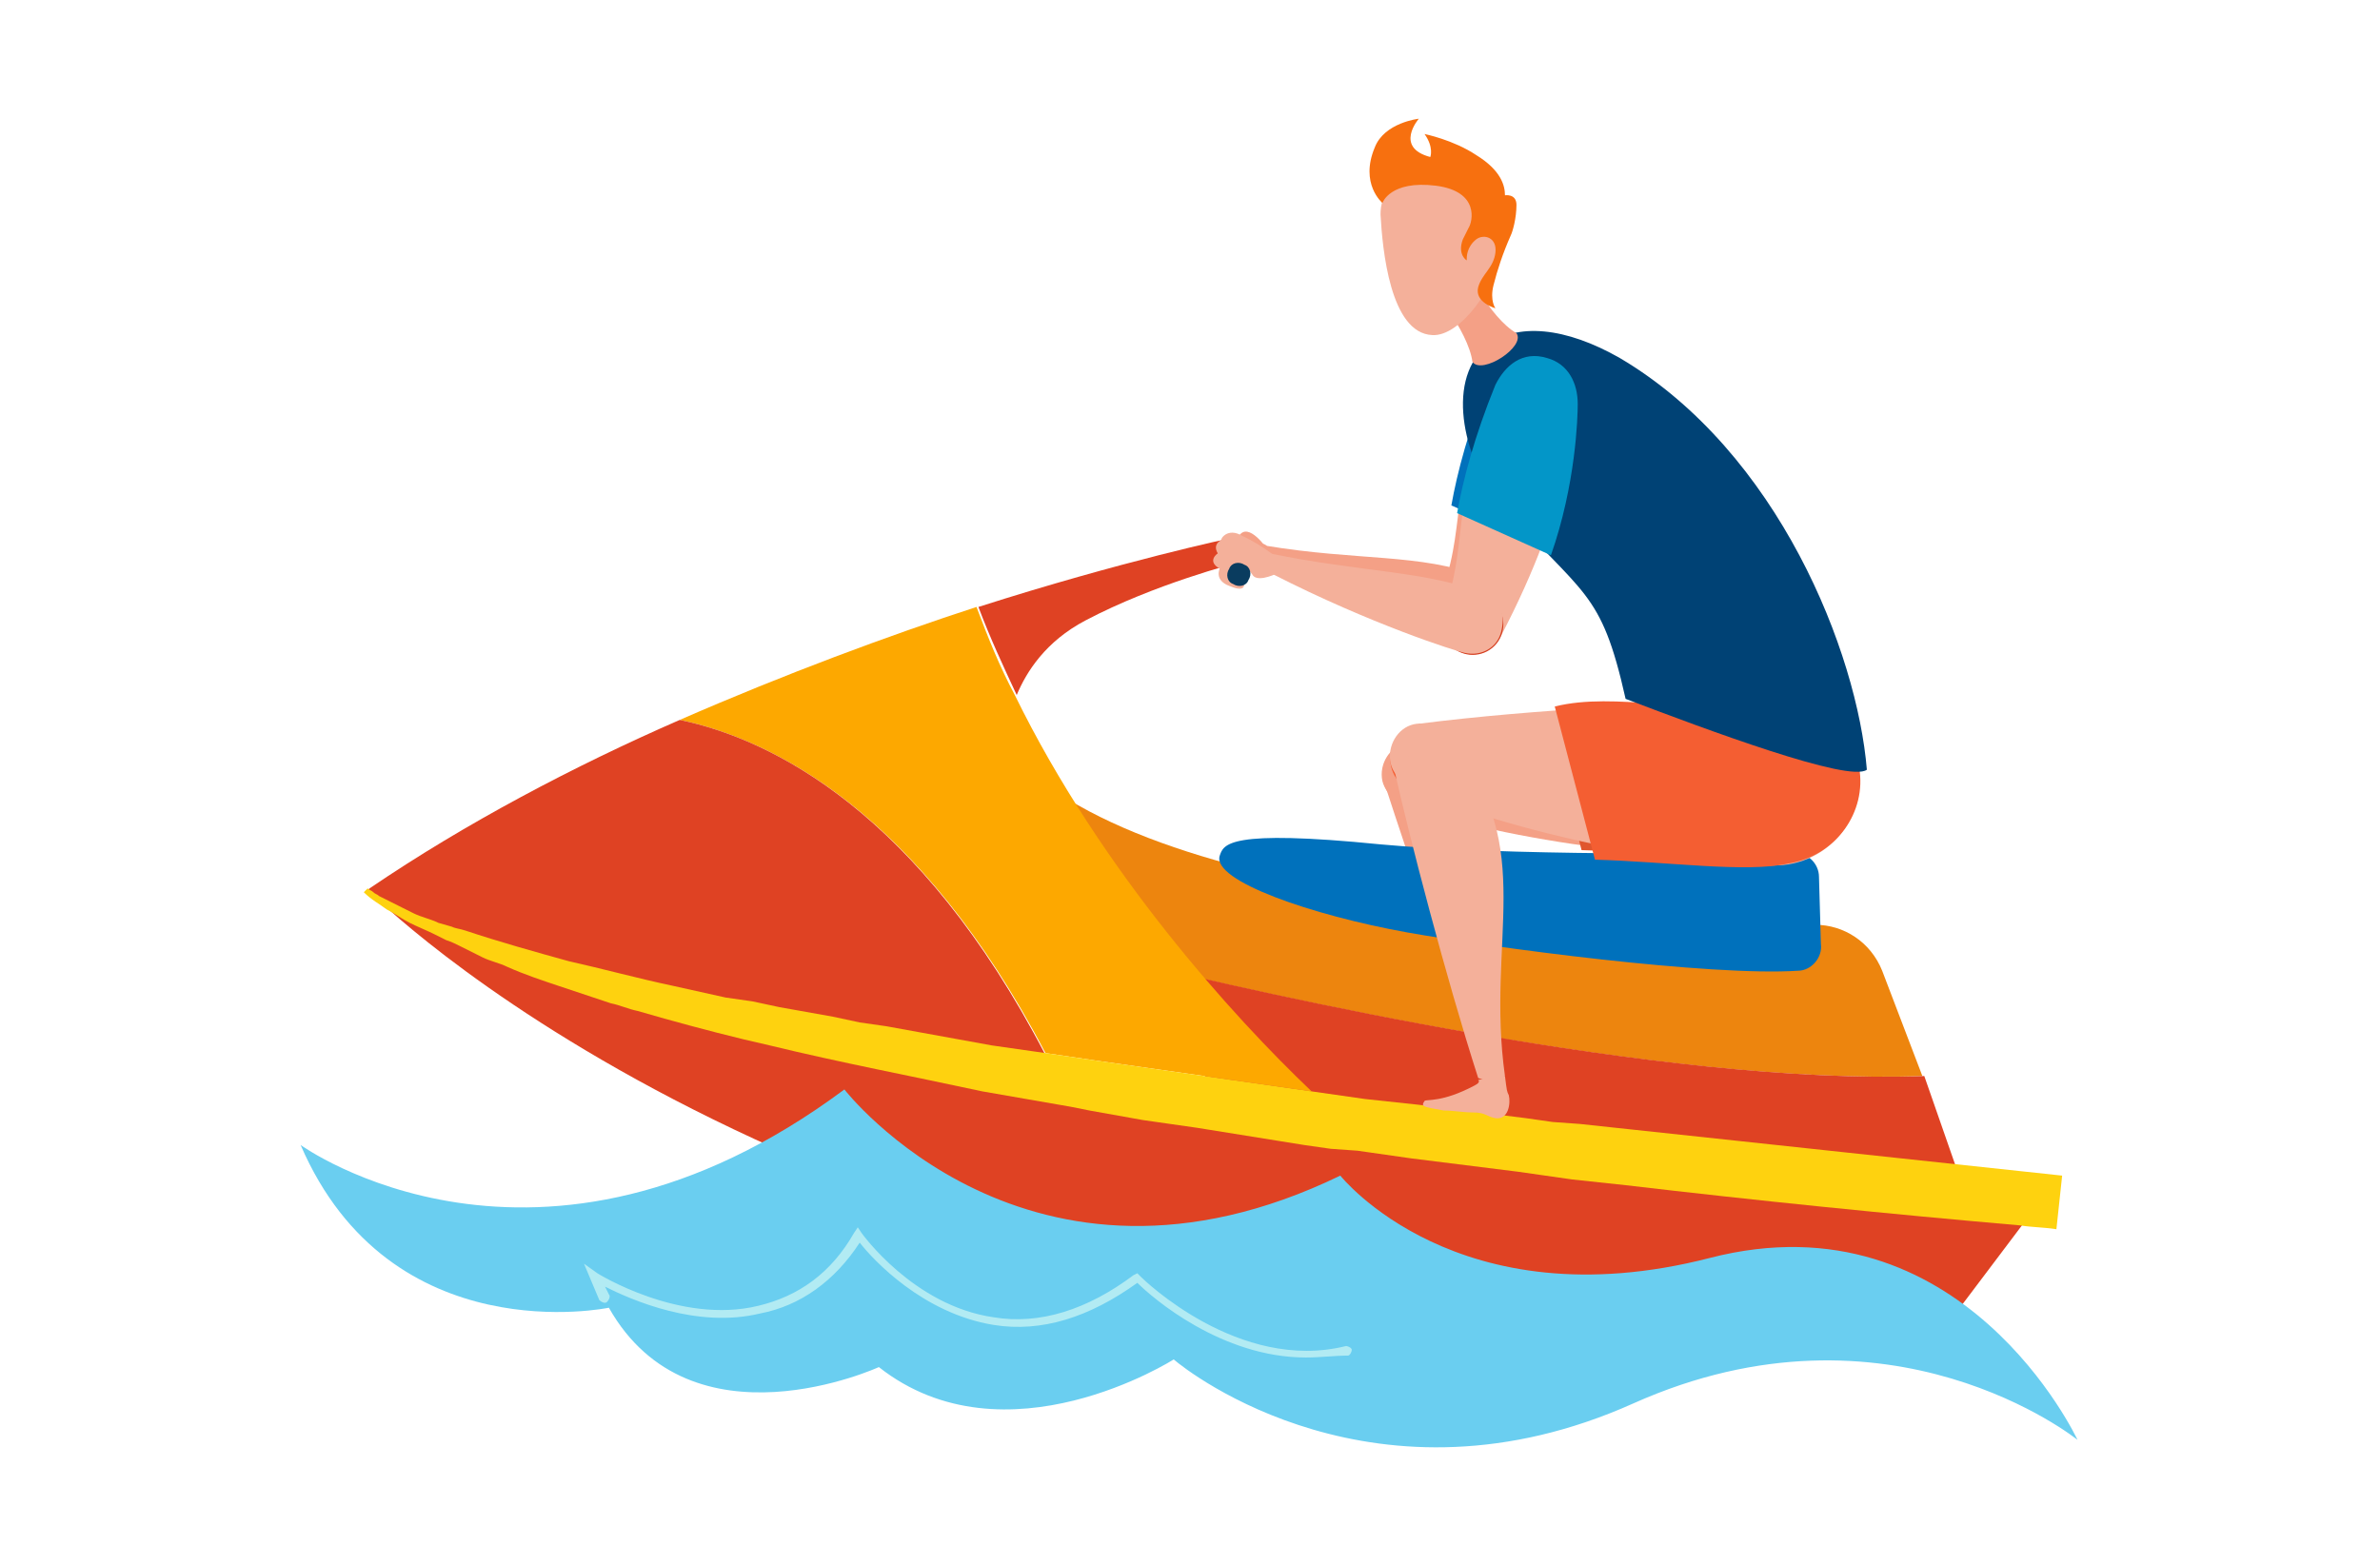 <?xml version="1.0" encoding="utf-8"?>
<!-- Generator: Adobe Illustrator 24.1.0, SVG Export Plug-In . SVG Version: 6.00 Build 0)  -->
<svg version="1.1" id="Layer_1" xmlns="http://www.w3.org/2000/svg" xmlns:xlink="http://www.w3.org/1999/xlink" x="0px" y="0px"
	 width="124.3px" height="81.8px" viewBox="0 0 124.3 81.8" style="enable-background:new 0 0 124.3 81.8;" xml:space="preserve">
<style type="text/css">
	.st0{fill:#F4A086;}
	.st1{fill:#E0562E;}
	.st2{fill:#DF4223;}
	.st3{fill:#ED850E;}
	.st4{fill:#0071BC;}
	.st5{fill:#FDA800;}
	.st6{fill:#FED20F;}
	.st7{fill:#6ACEF0;}
	.st8{fill:#B2EBF3;}
	.st9{fill:#F7700F;}
	.st10{fill:#F45E32;}
	.st11{fill:#F4B09A;}
	.st12{fill:#004275;}
	.st13{fill:#0396C8;}
	.st14{fill:#0A3C5F;}
	.st15{fill:#D43C1E;}
	.st16{display:none;}
	.st17{display:inline;}
	.st18{clip-path:url(#SVGID_2_);}
	.st19{fill:#004E97;}
	.st20{display:inline;fill:#0C5C77;}
	.st21{display:inline;opacity:0.25;}
	.st22{display:inline;fill:#FFBB00;}
	.st23{display:inline;fill:#EEA200;}
	.st24{display:inline;fill:#FDC78B;}
	.st25{display:inline;fill:#A8A8A8;}
	.st26{fill:#AF7B4A;}
	.st27{opacity:0.25;}
	.st28{fill:#FDC78B;}
	.st29{fill:#7D3B04;}
	.st30{fill:#433D3D;}
	.st31{fill:#FFFFFF;}
	.st32{fill:#88D2D7;}
	.st33{fill:#B8E4E7;}
	.st34{fill:#0C5C77;}
	.st35{display:inline;fill:#C44633;}
	.st36{display:inline;fill:#2C2838;}
	.st37{display:inline;fill:#ED593E;}
	.st38{display:inline;opacity:0.5;fill:#3E445C;}
	.st39{display:inline;fill:#A3301F;}
	.st40{display:inline;fill:#3E445C;}
	.st41{display:inline;opacity:0.5;fill:#A7BABA;}
	.st42{clip-path:url(#SVGID_3_);}
	.st43{fill:#CCDEDE;}
	.st44{fill:#A7BABA;}
	.st45{opacity:0.2;fill:#A7BABA;}
	.st46{fill:#A3301F;}
	.st47{display:inline;fill:#A7BABA;}
</style>
<g>
	<g>
		<g>
			<g>
				<g>
					<g>
						<path class="st0" d="M75.4,39.9c0.3,0.9-0.1,1.8-1,2.1c-0.9,0.3-1.8-0.1-2.1-1c-0.3-0.9,0.1-1.8,1-2.1
							C74.1,38.6,75.1,39.1,75.4,39.9z"/>
						<path class="st0" d="M78,56.9c0.5,0.1,0.9,0.1,1.4-0.2c-1.5-7,0.8-12.1-4-16.9l-3,1.4C73.5,44.6,75.9,51.7,78,56.9z"/>
					</g>
				</g>
				<g>
					<path class="st0" d="M74.2,42c-0.9,0.2-1.8-0.4-2-1.2c-0.2-0.9,0.4-1.8,1.2-2c0.9-0.2,1.8,0.4,2,1.2
						C75.6,40.9,75.1,41.8,74.2,42z"/>
					
						<ellipse transform="matrix(1 -5.155087e-03 5.155087e-03 1 -0.206 0.477)" class="st0" cx="92.3" cy="40.3" rx="4.4" ry="4.4"/>
					<g>
						<path class="st0" d="M91.9,35.9c-5.8,0.9-12.1,1.5-18.4,2.8l-0.7,3.2c6.3,2.2,15.5,3.2,19.8,2.7L91.9,35.9z"/>
					</g>
				</g>
			</g>
		</g>
		<path class="st1" d="M96.7,39.5c-0.4-2.4-2.7-4-5.1-3.6c-0.1,0-0.1,0-0.2,0l0,0c-0.1,0-0.1,0-0.2,0.1c0,0-0.1,0-0.1,0
			c-3,0.8-6.9,1.4-10.1,2.2l1.6,6.2c3.8,0.1,8.3,0.7,10.5,0.2C95.5,44.2,97.1,41.9,96.7,39.5z"/>
		<g>
			<path class="st2" d="M64.6,29.4c0,0-4.3,1.1-7.9,3c-2.1,1.1-3.1,2.7-3.6,3.9c-0.7-1.5-1.4-3-2-4.6c7.5-2.4,13.2-3.6,13.2-3.6
				L64.6,29.4z"/>
			<path class="st3" d="M100.4,56.2c-13.7,0.5-34.9-4.4-41.1-5.9l-6.7-11.1c7.8,8.6,33.9,9.1,42.2,9.1c1.5,0,2.9,0.9,3.5,2.4
				L100.4,56.2z"/>
			<path class="st2" d="M102.8,62.8L64,58l-4.6-7.7c6.2,1.5,27.4,6.4,41.1,5.9L102.8,62.8z"/>
			<path class="st4" d="M63.7,44.7c-0.4,1.3,4.8,3.1,9.8,4c4.5,0.8,15.8,2.3,20.4,2c0.7,0,1.3-0.7,1.2-1.4L95,45.8
				c0-0.7-0.6-1.3-1.4-1.3c-3.8,0.1-15,0.2-21.5-0.4C64.1,43.3,63.9,44.1,63.7,44.7z"/>
			<path class="st5" d="M68.5,57l-5.6-0.8l-2.8-0.4l-2.8-0.4l-2.7-0.4C48,42.4,40.3,38.6,35.5,37.6c5.5-2.4,10.9-4.4,15.5-5.9
				c0.6,1.6,1.2,3.1,2,4.6C57.5,45.5,64.4,53.1,68.5,57z"/>
			<path class="st2" d="M106.5,62.8l-0.9,1.2l-4.6,6.1c-49.4,2.5-75.3-17.8-80.7-22.6c-0.7-0.6-1.1-1-1.1-1c0,0,0.1-0.1,0.1-0.1
				C24.3,43,30,40,35.5,37.6c4.8,1,12.5,4.8,19.1,17.5l2.7,0.4l2.8,0.4l2.8,0.4l5.6,0.8h0c2,1.9,3.2,3,3.2,3L106.5,62.8z"/>
			<path class="st6" d="M107.7,61.4l-0.3,2.8c-0.6-0.1-1.3-0.1-1.9-0.2c-6.9-0.6-13.8-1.3-20.6-2.1l-2.8-0.3l-1.4-0.2l-1.4-0.2
				l-5.6-0.7l-2.8-0.4L69.5,60l-1.4-0.2l-5.6-0.9l-2.8-0.4l-2.8-0.5l-1-0.2l-4.6-0.8c-3.7-0.8-7.4-1.5-11.1-2.4
				c-1.8-0.4-3.7-0.9-5.5-1.4l-1.4-0.4c-0.5-0.1-0.9-0.3-1.4-0.4c-0.9-0.3-1.8-0.6-2.7-0.9c-0.9-0.3-1.8-0.6-2.7-1
				c-0.4-0.2-0.9-0.3-1.3-0.5L24,49.4c-0.2-0.1-0.4-0.2-0.7-0.3l-0.6-0.3c-0.4-0.2-0.9-0.4-1.3-0.6c-0.4-0.2-0.8-0.5-1.2-0.7
				c-0.4-0.3-0.8-0.5-1.2-0.9l0.1-0.1l0.1-0.1c0,0,0,0,0,0c0.1,0.1,0.2,0.1,0.3,0.2c0.1,0.1,0.2,0.1,0.3,0.2l0.6,0.3
				c0.2,0.1,0.4,0.2,0.6,0.3l0.6,0.3c0.4,0.2,0.9,0.3,1.3,0.5l0.7,0.2c0.2,0.1,0.4,0.1,0.7,0.2c1.8,0.6,3.6,1.1,5.4,1.6
				c1.8,0.4,3.6,0.9,5.5,1.3l2.7,0.6l0.7,0.1l0.7,0.1l1.4,0.3l2.8,0.5c0.5,0.1,0.9,0.2,1.4,0.3l1.4,0.2l5.5,1l2.8,0.4l2.7,0.4
				l2.8,0.4l2.8,0.4l5.6,0.8h0l1.4,0.2l1.4,0.2l2.8,0.3l5.6,0.7l1.4,0.2l1.4,0.1l2.8,0.3l5.6,0.6l2.8,0.3l2.8,0.3
				C100.2,60.6,104,61,107.7,61.4z"/>
		</g>
		<g>
			<path class="st7" d="M15.7,59.8c0,0,12.4,9,28.4-2.9c0,0,9.6,12.4,25.9,4.5c0,0,6.1,7.7,19.3,4.3c13.2-3.4,19.2,9.5,19.2,9.5
				s-9.8-7.9-23.2-1.9c-13.4,6-23.2-1.6-24-2.3c0,0-8.8,5.6-15.4,0.4c0,0-9.8,4.5-14.1-3.1C31.8,68.3,20.4,70.7,15.7,59.8z"/>
			<g>
				<path class="st8" d="M68.2,70.9c-4.4,0-8-3.1-8.8-3.9c-2.5,1.8-5,2.6-7.5,2.2c-3.7-0.6-6.3-3.4-7-4.3c-1.3,2-3.1,3.3-5.2,3.7
					c-3.3,0.8-6.7-0.7-8.1-1.4l0.2,0.4c0.1,0.1,0,0.3-0.1,0.4c-0.1,0.1-0.3,0-0.4-0.1l-0.8-1.9l0.7,0.5c0,0,4.3,2.7,8.4,1.7
					c2.1-0.5,3.8-1.7,5-3.8l0.2-0.3l0.2,0.3c0,0,2.7,3.8,6.9,4.4c2.4,0.4,4.9-0.4,7.3-2.2l0.2-0.1l0.2,0.2c0.1,0.1,5.1,5,10.7,3.6
					c0.1,0,0.3,0.1,0.3,0.2c0,0.1-0.1,0.3-0.2,0.3C69.7,70.8,69,70.9,68.2,70.9z"/>
			</g>
		</g>
		<g>
			<g>
				<g>
					<ellipse transform="matrix(0.13 -0.992 0.992 0.13 49.649 96.905)" class="st9" cx="80" cy="20.2" rx="1.9" ry="1.9"/>
					<path class="st9" d="M78.2,32.2c-0.2,0.8-1.1,1.3-2,1.1c-0.8-0.2-1.3-1.1-1.1-2c0.2-0.8,1.1-1.3,2-1.1
						C78,30.5,78.5,31.4,78.2,32.2z"/>
					<g>
						<path class="st0" d="M82,20.4c0-1-0.4-1.8-1.4-2.1c-1.2-0.3-2.1,0.3-2.5,1.3c-2.6,6-1.4,8-3,11.8c-0.3,0.7,0.2,1.6,1.4,1.9
							c0.7,0.2,1.5-0.3,1.8-0.9C82,25.3,82,21.4,82,20.4z"/>
					</g>
				</g>
			</g>
			<path class="st0" d="M66.2,28.7c0,0-1-1.5-1.5-0.7S66.2,28.7,66.2,28.7z"/>
			<g>
				<path class="st0" d="M65.7,29.4c-0.3-0.1-0.4-0.3-0.4-0.6c0.1-0.3,0.3-0.4,0.6-0.4s0.4,0.3,0.4,0.6C66.2,29.3,66,29.5,65.7,29.4
					z"/>
				<path class="st0" d="M76.6,33.4c-0.9,0-1.6-0.8-1.5-1.7c0-0.9,0.8-1.6,1.7-1.5c0.9,0,1.6,0.8,1.5,1.7
					C78.2,32.7,77.5,33.4,76.6,33.4z"/>
				<path class="st0" d="M65.7,29.4c5.2,2.5,10.1,3.8,10.7,3.9c0.9,0.2,1.7-0.4,1.9-1.2c0.2-0.9,0.1-1.6-1-2
					c-3.1-1.2-6.4-0.8-11.2-1.6L65.7,29.4z"/>
			</g>
			<g>
				<g>
					<g>
						<path class="st10" d="M75.9,39.2c0.3,0.9-0.2,1.8-1.1,2.1c-0.9,0.3-1.8-0.2-2.1-1.1c-0.3-0.9,0.2-1.8,1.1-2.1
							C74.7,37.8,75.6,38.3,75.9,39.2z"/>
						<path class="st11" d="M77.2,56.3c0.5,0.2,0.9,0.2,1.4-0.1c-1-7.1,1.7-12-2.7-17.2l-3.1,1.1C73.6,43.7,75.5,51,77.2,56.3z"/>
					</g>
				</g>
				<g>
					<path class="st11" d="M74.5,41.1c-0.9,0.1-1.8-0.5-1.9-1.4c-0.1-0.9,0.5-1.8,1.4-1.9c0.9-0.1,1.8,0.5,1.9,1.4
						C76,40.2,75.4,41,74.5,41.1z"/>
					<circle class="st11" cx="92.7" cy="40.8" r="4.4"/>
					<path class="st11" d="M92.6,36.4c-5.8,0.4-12.2,0.6-18.5,1.4L73.1,41c6.1,2.6,15.2,4.4,19.6,4.2L92.6,36.4z"/>
				</g>
				<path class="st11" d="M78.6,56.2c0.1,0.8,0.1,0.8,0.2,1c0.1,0.4,0,1.3-0.7,1.2c-0.5-0.1-0.5-0.3-1.2-0.3c-0.5,0-1-0.1-1.5-0.1
					c-1.1-0.2-1.2-0.2-1-0.5c0.1-0.1,0.9,0.1,2.6-0.8c0.2-0.1,0.3-0.2,0.2-0.3L78.6,56.2z"/>
			</g>
			<path class="st10" d="M97.1,40.1c-0.4-2.4-2.7-4-5.1-3.6c-0.1,0-0.1,0-0.2,0l0,0c-0.1,0-0.1,0-0.2,0.1c0,0-0.1,0-0.1,0
				c-3,0.8-7.1-0.5-10.3,0.3l2.1,8c3.8,0.1,7.9,0.7,10.1,0.2C95.9,44.7,97.5,42.4,97.1,40.1z"/>
			<g>
				<g>
					<g>
						<path class="st4" d="M82.1,20.7c0-1.1-0.5-2.1-1.6-2.4c-1.3-0.4-2.2,0.4-2.7,1.4c-1.1,2.7-1.7,5-2,6.7l4.9,2.1
							C82,24.9,82.1,21.4,82.1,20.7z"/>
					</g>
				</g>
			</g>
			<path class="st12" d="M97.5,40.2c-0.9,0.7-8.4-2.1-12.6-3.7c-1.3-5.8-2.2-5.3-6.6-10.3c-1.7-1.9-2.9-6.2-0.7-8.1
				c1.6-1.3,4.2-1,7,0.6C92.9,23.6,97,34.1,97.5,40.2z"/>
			<g>
				<circle class="st11" cx="80.2" cy="20.9" r="1.9"/>
				<path class="st11" d="M78.4,33c-0.2,0.8-1.1,1.4-2,1.1c-0.8-0.2-1.4-1.1-1.1-2c0.2-0.8,1.1-1.4,2-1.1
					C78.2,31.3,78.7,32.1,78.4,33z"/>
				<path class="st11" d="M82.1,21.2c0-1-0.4-1.8-1.4-2.1c-1.2-0.3-2.1,0.3-2.5,1.3c-2.6,6.1-1.4,8-2.9,11.8
					c-0.3,0.7,0.3,1.5,1.4,1.9c0.7,0.2,1.4-0.2,1.7-0.9C82.1,26.1,82.1,22.2,82.1,21.2z"/>
			</g>
			<path class="st13" d="M82.4,21.1c0-1.1-0.5-2.1-1.6-2.4c-1.3-0.4-2.2,0.4-2.7,1.4c-1.1,2.7-1.7,5-2,6.7L81,29
				C82.3,25.3,82.4,21.8,82.4,21.1z"/>
			<path class="st11" d="M66.9,29.3c0,0-0.9-0.8-2-1.3c-0.8-0.5-1.2,0.2-1.1,0.2c0,0-0.5,0.2-0.2,0.7c0,0-0.6,0.4,0.1,0.8
				c0,0-0.3,0.6,0.5,0.9c0.7,0.3,0.9,0.1,0.7-0.3c-0.1-0.2-0.4,0-0.5-0.2c-0.2-0.3,0.4-1,1-0.1c0.2,0.4,1,0.1,1.4-0.1
				C66.9,29.8,66.9,29.3,66.9,29.3z"/>
			<path class="st14" d="M64.2,29.7c-0.2,0.3-0.1,0.7,0.2,0.8c0.3,0.2,0.7,0.1,0.8-0.2c0.2-0.3,0.1-0.7-0.2-0.8
				C64.7,29.3,64.3,29.4,64.2,29.7z"/>
			<g>
				
					<ellipse transform="matrix(0.769 -0.639 0.639 0.769 -3.052 56.673)" class="st15" cx="76.9" cy="32.6" rx="1.6" ry="1.6"/>
				<path class="st11" d="M66.5,30c5.1,2.6,9.5,4,10,4.1c0.9,0.2,1.7-0.3,1.9-1.1c0.2-0.8,0.1-1.6-0.9-2c-3-1.2-6.4-1.1-11.2-2.1
					L66.5,30z"/>
			</g>
			<g>
				<g>
					<path class="st0" d="M79.2,17.4c-0.7-0.4-1.4-1.3-1.9-2.1c-0.3-0.5-0.9-0.7-1.4-0.4l0,0c-0.5,0.3-0.6,0.9-0.2,1.4
						c0.5,0.7,1.1,1.8,1.2,2.6C77.4,19.6,79.7,18.1,79.2,17.4z"/>
				</g>
				<g>
					<path class="st11" d="M72.1,11.2c0.1,1.8,0.5,6.2,2.7,6.3c1.5,0.1,3.4-2.7,3.4-4.1c0-1.4,0.8-3.7-2.7-4.1
						C72.6,9,72.1,10.2,72.1,11.2z"/>
					<path class="st9" d="M78.6,10.2c0-0.5-0.2-1.3-1.5-2.1C75.9,7.3,74.4,7,74.4,7c0.5,0.7,0.3,1.2,0.3,1.2c-1.9-0.5-0.6-2-0.6-2
						s-1.8,0.2-2.3,1.5c-0.8,1.9,0.4,2.9,0.4,2.9s0.4-1.2,2.8-0.9c2.3,0.3,1.9,1.9,1.7,2.2c-0.1,0.2-0.2,0.4-0.3,0.6
						c-0.3,0.8,0.2,1.1,0.2,1.1c0-0.2,0-0.7,0.5-1.1c0.4-0.3,1.1-0.1,1,0.7c-0.1,0.8-0.7,1.1-0.9,1.8c-0.2,0.8,0.9,1.1,0.9,1.1
						s-0.3-0.4-0.1-1.2c0.2-0.8,0.5-1.7,0.9-2.6c0.1-0.2,0.3-0.9,0.3-1.6C79.2,10.1,78.6,10.2,78.6,10.2z"/>
				</g>
			</g>
		</g>
	</g>
</g>
<g class="st16">
	<g class="st17">
		<g>
			<path class="st7" d="M27.6,51.8c0,0-4.1,0.3-5.3,3.4c-1.2,3.1,1.8,5.3,3.4,5.9c1.6,0.6,40,9,40,9s-9.5-2.9-11.4-8.9
				c0,0-10.2,3.1-16.2-6.6C38.1,54.5,23.8,58.4,27.6,51.8z"/>
			<path class="st8" d="M25.7,61.2c-1.4-0.6-4.7-2.7-3.5-6.1c1.2-3.2,5.4-3.5,5.4-3.5l0.3,0l-0.2,0.3c-0.7,1.2-0.8,2.1-0.4,2.7
				c1.7,2.2,10.6-0.1,10.7-0.2l0.1,0l0.1,0.1c3.1,5,7.3,6.5,10.2,6.9c3.2,0.4,5.7-0.3,5.8-0.3l0.2,0l0,0.2
				c1.8,5.9,11.2,8.8,11.3,8.8l-0.1,0.3C64.1,69.9,27.2,61.8,25.7,61.2z M27.3,52c-1,0.1-3.9,0.8-4.8,3.3c-1.2,3.1,2,5.2,3.3,5.7
				c1.3,0.5,29.4,6.7,37.7,8.5c-0.8-0.3-1.8-0.8-2.8-1.4c-2.4-1.3-5.4-3.6-6.4-6.7c-0.6,0.2-2.9,0.7-5.7,0.3
				c-3-0.4-7.3-1.9-10.4-6.9c-1,0.3-7.2,1.8-10,0.7c-0.4-0.2-0.7-0.4-1-0.7C26.6,54.1,26.7,53.1,27.3,52z"/>
		</g>
		<g>
			<path class="st7" d="M30.8,61.4c0,0-3.2-1.9-3.2-3.7c0,0-4.8,5-9.3-0.4c0,0-0.5,9.2,9.8,8.4c0,0,1.8,5.2,10.1,5.6
				c8.3,0.4,3.4-3,3.4-3L30.8,61.4z"/>
			<path class="st8" d="M33.1,70.5c-1.4-0.6-2.5-1.3-3.2-1.9c-1.3-1.1-1.8-2.2-2-2.6c-3.3,0.2-5.8-0.5-7.5-2.2
				c-2.6-2.5-2.4-6.2-2.4-6.4l0-0.4l0.3,0.3c1.3,1.6,2.8,2.4,4.4,2.4c2.6,0.1,4.7-2.1,4.7-2.1l0.3-0.3l0,0.4c0,1.6,3.1,3.5,3.1,3.5
				l0,0l10.9,6.9c0.2,0.1,1.8,1.3,1.5,2.2c-0.3,0.9-1.9,1.2-5,1.1C36.1,71.4,34.4,71,33.1,70.5z M28.2,65.6l0,0.1
				c0,0,0.5,1.3,1.9,2.6c1.3,1.2,3.8,2.7,8.1,2.9c3.7,0.2,4.5-0.5,4.6-0.8c0.2-0.6-0.9-1.6-1.3-1.9l-10.8-6.9
				c-0.2-0.1-2.9-1.8-3.2-3.4c-0.6,0.6-2.5,2-4.7,1.9c-1.6,0-3-0.8-4.3-2.2c0,1,0.3,3.8,2.3,5.7c1.7,1.6,4.1,2.3,7.3,2.1L28.2,65.6z
				"/>
		</g>
		
			<ellipse transform="matrix(0.34 -0.941 0.941 0.34 -31.239 94.867)" class="st10" cx="51.9" cy="69.7" rx="5.4" ry="24.1"/>
		<g>
			<path class="st7" d="M73.5,78.9c0,0-7.8,1.7-15.9-4.8c0,0-7.6,3.2-14.6-4.8c0,0-6.7,3.3-15.4-1.8c0,0,2.3,7.3,15.6,6.9
				c0,0,5.6,6.5,15.5,5.1C58.8,79.5,66.6,84.7,73.5,78.9z"/>
			<path class="st8" d="M33.9,73.2c-1.5-0.6-2.6-1.3-3.4-1.9c-2.3-1.8-2.9-3.6-2.9-3.7l-0.1-0.4l0.4,0.2c4.4,2.6,8.3,3,10.8,2.8
				c2.7-0.2,4.4-1,4.4-1l0.1-0.1l0.1,0.1c3.6,4.1,7.3,5.1,9.8,5.3c2.7,0.2,4.6-0.6,4.6-0.6l0.1,0l0.1,0.1c4.1,3.3,8.2,4.4,10.9,4.8
				c2.9,0.4,4.8,0,4.9,0l0.7-0.1L73.6,79c-3.6,3.1-7.5,3.1-10.1,2.5c-2.6-0.5-4.4-1.7-4.8-1.9c-5.1,0.7-9.1-0.7-11.5-2
				c-2.4-1.3-3.8-2.7-4-3.1C39.1,74.7,36.1,74.1,33.9,73.2z M28,67.9c0.3,0.6,1.1,1.9,2.6,3.1c2,1.6,5.9,3.5,12.7,3.3l0.1,0l0.1,0.1
				c0,0,1.4,1.6,4,3.1c2.4,1.3,6.3,2.7,11.4,2l0.1,0l0.1,0c0,0,2,1.3,4.7,1.9c2.4,0.5,5.9,0.5,9.3-2.1c-0.8,0.1-2.3,0.2-4.3,0
				c-2.7-0.3-6.8-1.5-11-4.8c-0.4,0.2-2.2,0.7-4.6,0.6c-2.5-0.2-6.3-1.3-10-5.4c-0.4,0.2-2,0.8-4.4,1C36.2,70.6,32.4,70.3,28,67.9z"
				/>
		</g>
		<path class="st4" d="M106.2,0.2l-2.5,1.4c-0.4,0.2-0.8,0.5-1.2,0.7L101.3,3L100,3.8c-0.4,0.2-0.8,0.5-1.2,0.8l-2.4,1.6
			c-0.4,0.3-0.8,0.5-1.2,0.8l-1.1,0.8L93,8.6c-0.4,0.3-0.7,0.6-1.1,0.9l-2.2,1.8l-2.2,1.8c-2.9,2.5-5.7,5-8.3,7.7
			c-2.7,2.7-5.2,5.5-7.7,8.3c-2.5,2.9-4.8,5.8-7.1,8.8c-2.3,3-4.5,6.1-6.6,9.2c-2.1,3.1-4,6.2-5.9,9.4c0,0.1-0.1,0.1-0.1,0.2
			c-1,1.6-1.9,3.3-2.8,4.9c-0.9,1.7-1.8,3.3-2.6,5c-0.2,0.4-1.8-0.4-1.6-0.8c0.9-1.7,1.8-3.4,2.7-5c0.9-1.7,1.9-3.3,2.9-4.9
			c1.1-1.9,2.3-3.7,3.5-5.5c0.9-1.4,1.8-2.7,2.7-4c2.2-3.1,4.4-6.2,6.8-9.2c2.3-3,4.8-5.9,7.3-8.8c2.5-2.9,5.2-5.6,7.9-8.3
			c2.7-2.7,5.6-5.2,8.5-7.6l2.2-1.8l2.3-1.7c0.4-0.3,0.8-0.6,1.1-0.9l1.2-0.8l1.2-0.8c0.4-0.3,0.8-0.5,1.2-0.8l2.4-1.6
			C99,4,99.4,3.7,99.9,3.5l1.2-0.7l1.2-0.7c0.4-0.2,0.8-0.5,1.2-0.7l2.2-1.2l0.3-0.1L106.2,0.2z"/>
		<g>
			<defs>
				<path id="SVGID_1_" d="M74.7,63.6c-7.9-5.3-20.5-6.7-22.8-7c1.9-3.2,3.9-6.3,5.9-9.4c2.1-3.1,4.3-6.2,6.6-9.2
					c2.3-3,4.7-6,7.1-8.8c2.4-2.9,5-5.7,7.7-8.3c2.6-2.7,5.4-5.3,8.3-7.7l2.2-1.8l2.2-1.8c0.4-0.3,0.7-0.6,1.1-0.9l1.1-0.8l1.1-0.8
					c0.4-0.3,0.8-0.6,1.2-0.8l2.4-1.6c0.4-0.3,0.8-0.5,1.2-0.8l1.2-0.7l1.2-0.7c0.4-0.3,0.8-0.5,1.2-0.7l2.5-1.4
					C98.3,37.2,74.7,63.6,74.7,63.6z"/>
			</defs>
			<use xlink:href="#SVGID_1_"  style="overflow:visible;fill:#FDD247;"/>
			<clipPath id="SVGID_2_">
				<use xlink:href="#SVGID_1_"  style="overflow:visible;"/>
			</clipPath>
			<g class="st18">
				<g>
					<path class="st10" d="M51.1,47.9l0-0.4c0.1,0,5.1,0.5,11.6,2.1c6,1.5,14.3,4.3,20.3,9.1l-0.3,0.3c-6-4.8-14.3-7.6-20.2-9.1
						C56.2,48.4,51.2,47.9,51.1,47.9z"/>
				</g>
				<g>
					<path class="st10" d="M57.5,41.1l0-0.4c0,0,4.8,0.4,10.8,1.9c5.5,1.4,13.3,3.9,18.7,8.3l-0.3,0.3
						C76.5,42.8,57.7,41.1,57.5,41.1z"/>
				</g>
				<g>
					<path class="st10" d="M63.9,34.2l0-0.4c0,0,4.5,0.4,10,1.7c5.1,1.2,12.2,3.5,17,7.6l-0.3,0.3C81.7,35.7,64.1,34.2,63.9,34.2z"
						/>
				</g>
				<g>
					<path class="st10" d="M70.4,27.4l0-0.4c0,0,4.2,0.3,9.3,1.5c4.7,1.1,11.1,3.1,15.3,6.8l-0.3,0.3C86.8,28.6,70.5,27.4,70.4,27.4
						z"/>
				</g>
				<g>
					<path class="st10" d="M76.8,20.6l0-0.4c0,0,3.9,0.2,8.5,1.2c4.3,0.9,10.1,2.7,13.6,6l-0.3,0.3C92,21.5,76.9,20.6,76.8,20.6z"/>
				</g>
				<g>
					<path class="st10" d="M83.2,13.7l0-0.4c0,0,3.6,0.2,7.7,1c5.6,1.1,9.6,2.9,11.9,5.2l-0.3,0.3C97.1,14.4,83.4,13.8,83.2,13.7z"
						/>
				</g>
				<g>
					<path class="st10" d="M89.6,6.9l0-0.4c0.5,0,12.9,0.4,17.2,5.2l-0.3,0.3C102.3,7.3,89.8,6.9,89.6,6.9z"/>
				</g>
			</g>
		</g>
		<path class="st0" d="M66.9,50c0.2,0.2,0.7-0.4,0.7-0.7c0-0.3-0.6-0.4-0.6-0.3c-0.1,0.2,0.4,0.1,0.2,0.3
			C67.1,49.5,66.5,49.6,66.9,50z"/>
		<g>
			<path class="st4" d="M66.5,49.4c-1.3-0.5-2.5-1-3.3-1.4c-1.1-0.4-2-1.3-2.6-2.3c-0.7-1.2-1.1-2.3-1.1-2.3c0-0.1,0-0.2,0.1-0.3
				c0.1,0,0.2,0,0.3,0.1c0,0,0.4,1.1,1.1,2.3c0.5,0.9,1.4,1.7,2.3,2.1c3.7,1.5,12.9,5.2,18.8,6.9c0.2,0.1,0.5,0,0.7-0.1
				c0.2-0.1,0.4-0.3,0.4-0.6c0.1-0.3,0.1-0.5,0.2-0.8c0.1-0.6,0.3-1.3,0.4-1.9c0-0.1,0.1-0.2,0.2-0.2c0.1,0,0.2,0.1,0.2,0.2
				c-0.1,0.7-0.2,1.3-0.4,2c-0.1,0.3-0.1,0.6-0.2,0.8c-0.1,0.4-0.3,0.7-0.6,0.9c-0.3,0.2-0.7,0.2-1,0.1
				C77.4,53.7,70.9,51.2,66.5,49.4z"/>
		</g>
		<g>
			<g>
				<path class="st11" d="M64.2,75.2c-0.5,0.1-0.6-0.3-1-0.5c-0.4-0.1-0.4-0.3-0.5-0.4c0-0.1,0.1-0.1,0.2-0.1c0.4,0,0.5,0,0.9-0.3
					c0,0,0,0,0.1,0c0.1-0.1,0.3-0.1,0.4,0c0.2,0.1,0.3,0.3,0.2,0.6c0,0,0,0,0,0.1C64.5,74.7,64.4,75.2,64.2,75.2z"/>
				<path class="st11" d="M64.6,74.5L64.6,74.5c-0.1,0.2-0.4,0.3-0.6,0.2c-0.2-0.1-0.3-0.4-0.2-0.6c0-0.1,0.1-0.1,0.1-0.2
					c0,0,0,0,0.1,0c0.1-0.1,0.3-0.1,0.4,0C64.6,73.9,64.7,74.2,64.6,74.5C64.6,74.4,64.6,74.4,64.6,74.5z"/>
			</g>
			<g>
				<path class="st14" d="M67.2,66.7c-0.1,0.5-0.6,0.8-1,0.7c-0.5-0.1-0.8-0.6-0.7-1c0.1-0.5,0.6-0.8,1-0.7
					C67,65.8,67.3,66.2,67.2,66.7z"/>
				<path class="st14" d="M63.9,73.9c0.1,0.3,0.4,0.5,0.8,0.4c1.3-3.5,3.4-5.6,2.8-7.7l-1.9-0.3C65.1,68.2,64.4,71.1,63.9,73.9z"/>
			</g>
			<path class="st14" d="M75.3,62.1c-0.7-1.1-2.1-1.5-3.3-0.8c0,0-0.1,0-0.1,0.1c-0.1,0-0.1,0-0.2,0c-2,1.4-3.7,2.7-5.9,4.5l0,0
				c0,0,0,0,0,0c-0.4,0.3-0.4,0.9-0.1,1.3c0.1,0.2,0.3,0.3,0.5,0.3l0.1,0.4c1.9-0.2,6.4-1.2,7.6-1.9C75.8,64.9,76,63.3,75.3,62.1z"
				/>
			<path class="st11" d="M55.3,71.1c-0.2,0.3-0.2,0.4-0.2,0.5c0,0.1-0.2,0.6-0.5,0.4c-0.3-0.1-0.2-0.2-0.6-0.4
				c-0.3-0.1-0.6-0.2-0.8-0.3c-0.6-0.3-0.7-0.3-0.5-0.5c0.1-0.1,0.5,0.2,1.8-0.1c0.1,0,0.2-0.1,0.3-0.2L55.3,71.1z"/>
			<g>
				<circle class="st12" cx="60.9" cy="64.7" r="0.9"/>
				<path class="st12" d="M54.6,70.7c0,0.2,0.4,0.5,0.7,0.4c3.1-2.7,6.1-3.4,6.5-5.7l-1.7-1.3C58.7,65.7,56.6,68.2,54.6,70.7z"/>
			</g>
			<g>
				
					<ellipse transform="matrix(0.962 -0.275 0.275 0.962 -14.687 21.922)" class="st12" cx="70.9" cy="63.4" rx="2.5" ry="2.5"/>
				<path class="st12" d="M69.6,60.7c-3.2,1-5.7,1.8-9.1,3.1L60.3,66c3.3,0.5,8.7,0,11.1-0.1L69.6,60.7z"/>
			</g>
			<g>
				<g>
					<circle class="st14" cx="81.3" cy="54.3" r="1.1"/>
					<path class="st14" d="M84.6,60.4c0.2,0.5,0,1-0.5,1.2c-0.5,0.2-1,0-1.2-0.5c-0.2-0.5,0-1,0.5-1.2
						C83.9,59.7,84.4,59.9,84.6,60.4z"/>
					<path class="st14" d="M82.3,53.7c-0.4-0.5-0.8-0.7-1.4-0.5c-0.7,0.3-0.8,0.9-0.7,1.4c0.9,3.6,1.7,4.3,2.7,6.4
						c0.1,0.2,0.7,0.7,1.3,0.5c0.4-0.2,0.6-0.6,0.5-1C84,56,82.6,54.2,82.3,53.7z"/>
				</g>
				<g>
					<path class="st11" d="M79.7,54.5c-0.1,0-0.1,0.5-0.2,0.6c-0.2,0-0.8-0.9-1-0.8c-0.2,0.1,0.5,0.6,0.4,0.7
						c-0.1,0.1-0.6-0.6-0.8-0.5c-0.2,0.1,0.6,0.6,0.5,0.7s-0.6-0.5-0.8-0.3c-0.1,0.1,0.6,0.5,0.6,0.6c-0.1,0.1-0.5-0.3-0.6-0.1
						c-0.1,0.1,0.4,0.4,0.8,0.6c0.4,0.2,0.8,0.3,0.9,0.4c0.2,0.1,0.4-0.1,0.3-0.3c-0.1-0.1-0.1-0.6-0.1-0.6
						C79.9,54.7,79.8,54.5,79.7,54.5z"/>
				</g>
				<g>
					<path class="st14" d="M83.2,61.5c-0.4-0.3-0.5-0.9-0.2-1.3c0.3-0.4,0.9-0.5,1.3-0.2s0.5,0.9,0.2,1.3
						C84.2,61.7,83.6,61.8,83.2,61.5z"/>
					<path class="st14" d="M78.9,55.6c1.7,2.8,4,5.6,4.2,5.8c0.4,0.4,0.9,0.4,1.3,0c0.4-0.3,0.3-1,0.1-1.3c-1.2-1.4-3.1-3.1-5.1-5
						L78.9,55.6z"/>
				</g>
			</g>
			<g>
				<path class="st12" d="M75.5,64.2c-1.3,0.3-4.6,0.6-6.3-3.3c4.2-1.5,5-4.7,8.3-7.7c1.3-1.2,3.2-1.3,4.4-0.1
					c1.2,1.2,0.9,2.9,0.2,4.4C80.7,60.2,79.3,60.9,75.5,64.2z"/>
			</g>
			<path class="st6" d="M74.1,64.4L74,64.2c0.2-0.2,0.6-0.5,1-0.9c1.6-1.3,4.2-3.5,5.7-6.7c1-2.1,0.7-3.5,0.7-3.5l0.2-0.1
				c0,0.1,0.4,1.5-0.7,3.7c-1.6,3.2-4.2,5.4-5.8,6.7C74.7,63.9,74.4,64.2,74.1,64.4z"/>
			<g>
				<path class="st19" d="M79.4,54.5c-0.6,0.1-1.2-0.2-1.3-0.8C78,53,78.4,52.5,79,52.3c0.6-0.1,1.2,0.2,1.3,0.8S80,54.3,79.4,54.5z
					"/>
				<path class="st19" d="M72.6,55.7c-0.5,0.1-1-0.2-1.1-0.7c-0.1-0.5,0.2-1,0.7-1.1c0.5-0.1,1,0.2,1.1,0.7
					C73.4,55.1,73.1,55.6,72.6,55.7z"/>
				<path class="st19" d="M79.6,54.4c0.5-0.3,0.8-0.7,0.7-1.3c-0.2-0.7-0.7-0.9-1.3-0.9c-3.7,0.3-4.5,1.4-6.8,1.6
					c-0.4,0-0.8,0.6-0.6,1.2c0.1,0.4,0.5,0.7,1,0.7C77.1,55.7,79.1,54.7,79.6,54.4z"/>
			</g>
			<path class="st0" d="M67.1,50.7c0.1,0-0.1-0.2,0-0.6c0.2-0.3,0.5-0.8,0.5-1c0.1-0.4,0-0.4-0.1-0.4c-0.1,0-0.1,0.1-0.2,0
				c-0.1,0,0-0.3-0.2-0.3c-0.2,0-0.1,0.2-0.2,0.2c-0.1,0-0.1-0.2-0.3-0.2c-0.1,0-0.1,0.2-0.2,0.3c-0.1,0-0.1-0.1-0.3-0.1
				c-0.1,0.1-0.2,0.7-0.1,1C66.2,49.9,66.9,50.7,67.1,50.7z"/>
			<g>
				<circle class="st19" cx="72.4" cy="54.8" r="0.9"/>
				<path class="st19" d="M66.7,50.6c2.2,2.4,5,4.7,5.2,4.9c0.5,0.3,1,0.2,1.3-0.2c0.3-0.4,0.4-0.8-0.1-1.3c-1.4-1.3-3.6-2.4-6-3.9
					L66.7,50.6z"/>
			</g>
			<g>
				<path class="st0" d="M81.5,47.7c-0.6,0.8-1.8,3-0.8,3.8c0.6,0.5,2.5-0.1,2.9-0.8c0.5-0.7,1.6-1.5,0.1-2.8
					C82.4,46.9,81.8,47.3,81.5,47.7z"/>
				<g>
					<path class="st0" d="M81.9,53.1c0-0.4,0.2-1.1,0.5-1.5c0.1-0.3,0-0.7-0.2-0.8l0,0c-0.3-0.1-0.6,0-0.8,0.3
						c-0.2,0.5-0.5,1.1-0.9,1.3C80.3,52.8,81.7,53.5,81.9,53.1z"/>
				</g>
				<path class="st19" d="M85,49c0.1-0.3,0.1-0.7,0-0.9c-0.2-0.6-1.3-1-1.9-1.3c-0.6-0.3-0.2-0.7-0.2-0.7s-0.8-0.2-1.2,0.6
					c-0.2,0.5,0,0.8,0,0.8s0.3-0.1,0.7,0.2c0.4,0.4,0.3,0.9-0.1,1.3c-0.4,0.4-0.5,0.5-0.6,0.8l0.1,0c0.1-0.1,0.2-0.3,0.5-0.4
					c0.2,0,0.3,0.2,0.1,0.6c-0.3,0.4-0.4,0.2-0.6,0.4c-0.3,0.3,0.4,0.9,1.1,1c0.1-0.2,0.5-0.5,0.6-0.6c0.2-0.2,0.4-0.5,0.7-0.8
					c0.1-0.1,0.1-0.2,0.2-0.3c0,0,0,0,0,0c0.1-0.1,0.1-0.1,0.3-0.3C84.8,49.3,84.9,49.3,85,49z"/>
			</g>
			<path class="st6" d="M69.4,60.8l0.5-0.2c0,0,1.5,2.6,3.2,3.3c1.7,0.7,2.8,0,2.8,0l-0.4,0.3c0,0-0.8,0.7-2.8,0
				C70.9,63.6,69.4,60.8,69.4,60.8z"/>
		</g>
	</g>
</g>
<g class="st16">
	<path class="st20" d="M65.8,55.1c0,0-6.9,14.1-10,17.2c0,0-11.8-6.3-15.8-13.8l2.6-0.8c0,0,9.3,4.4,10,8l3.1-11.2L65.8,55.1z"/>
	<path class="st21" d="M65.8,55.1c0,0-6.9,14.1-10,17.2c0,0-11.8-6.3-15.8-13.8l2.6-0.8c0,0,9.3,4.4,10,8l3.1-11.2L65.8,55.1z"/>
	<path class="st22" d="M42.9,59c0,0,1.1-2.4,1-3.3c-0.1-0.9-14.3-7.9-16.2-15.5c0,0-1,2.6-3,3.1c0,0,0.9,2.7-1.4,6.4
		C23.3,49.6,38.7,58.5,42.9,59z"/>
	<path class="st23" d="M41.3,55.8c-1,0.1-3.6-0.5-9.5-5.7c-2.9-2.6-5-5.1-6.4-7c-0.3,0.2-0.6,0.3-0.9,0.4c0,0,0.9,2.7-1.4,6.4
		c0,0,15.4,8.9,19.6,9.4c0,0,1.1-2.4,1-3.3c0-0.1-0.3-0.4-0.8-0.7C42.3,55.5,41.7,55.7,41.3,55.8z"/>
	<path class="st24" d="M30.6,56.4c0,0-1.8-1.7-2.7-1.8c-0.9-0.1-4.5,1.6-5.2,3.1c-0.7,1.5,4.3-1.1,7.5,1.6L30.6,56.4z"/>
	<path class="st22" d="M29.9,55.4c0,0-6.1,0.4-6.9,3.1L6.3,58.9c0,0-0.5-3.9-2.4-5.9c0,0,1.1-3.2,1-4.7c0,0,3.6,3.1,8.6,3.8
		C18.4,52.6,29.2,51.7,29.9,55.4z"/>
	<path class="st23" d="M7.1,55.5c0.3-0.8,5.3,0.1,7.8,0.5c2.6,0.4,7.7,0.5,4.2-0.2c-3.4-0.7-13.1-2.6-14.1-3
		c-0.7-0.3-0.1-2.7,0.3-4.2c-0.3-0.2-0.4-0.4-0.4-0.4c0,1.5-1,4.7-1,4.7c1.9,2,2.4,5.9,2.4,5.9L23,58.5c0-0.1,0-0.1,0.1-0.2
		c-2.5-0.2-7.2-0.6-10.7-0.5C7.3,58.1,6.7,56.2,7.1,55.5z"/>
	<path class="st22" d="M61.8,51c0,0-2.6-1.2-3-5.5L79.8,34c0,0,5.9,1.5,4.6,6.8L61.8,51z"/>
	<path class="st25" d="M66,41.6l-2.4,1.3c0.2,1.7,0.8,4.2,2.6,6.1l2.2-1C66.6,46,66.2,43.3,66,41.6z"/>
	<path class="st25" d="M77.4,35.3l-2.4,1.3c0.2,1.9,0.8,4.9,3.2,7l2.2-1C78.1,40.4,77.6,37.1,77.4,35.3z"/>
	<path class="st21" d="M84.4,40.8c1.1-4.7-3.4-6.4-4.4-6.7c-0.1,0.8-0.1,1.8,0.7,2.9c1.4,1.9-15.9,9.7-20.9,11.9
		c0.9,1.6,2,2.1,2,2.1L84.4,40.8z"/>
	<path class="st20" d="M65.7,47.9c-0.1-0.1-7.6-2.2-11.1-0.1c-3.4,2.1-10.8,11.9-10.8,11.9s-1.5-2.5-6.8-3c-5.2-0.5-6.9-0.7-6.9-0.7
		s-1.5,1.9-1,2.9c0,0,10.8,5.8,17.9,6.7c0,0,13.8-9,16.4-9.5c2.5-0.5,4.6-1.3,4.6-1.3L65.7,47.9z"/>
	<path class="st21" d="M61.6,55.7c-1.4,0-15,8.5-15.3,7.7c-0.3-0.8-1-1.2-1.3-0.1c-0.3,1.1-9.1-1.8-11.8-3.6
		c-1.9-1.2-1.8-2.6-1.6-3.4c-0.9-0.1-1.2-0.2-1.2-0.2s-1.5,1.9-1,2.9c0,0,10.8,5.8,17.9,6.7c0,0,13.8-9,16.4-9.5
		c2.5-0.5,4.6-1.3,4.6-1.3l-0.1-0.3C66.4,55,62.6,55.7,61.6,55.7z"/>
	<path class="st20" d="M88.2,43.4c0,0,2,0.9,5.5,4c3.5,3.1,12.6,3.5,16.4,2.5c0,0,1.2,1.7,0.2,3.1c0,0-12.1,5.8-23.8-3.2L88.2,43.4z
		"/>
	<path class="st24" d="M109.5,50.5c0.1-0.2,4.5-4.9,5.4-5.6c0.8-0.7-1.1,2.4-1.1,2.4s4.2-3,4.7-2.8c0.5,0.2-3.6,3.3-3.6,3.3
		s5-2.8,5.5-2.1c0.5,0.6-4.9,3.4-4.9,3.4s4.3-1.4,4.7-1s-3.7,1.8-4.8,2.2s-2,0.4-1.2,1.6c0.9,1.2,1.6,1.6,0.9,2.3l-4.3-1.3
		c-0.5-0.2-0.9-0.6-1-1.2L109.5,50.5z"/>
	<path class="st20" d="M82.3,38.4c0,0-2-0.9-6.6-1.5c-4.6-0.6-10.9-7.2-12.7-10.7c0,0-2.1,0.2-2.4,1.9c0,0,3.6,12.9,18.1,15.8
		L82.3,38.4z"/>
	<path class="st24" d="M63,27c0.1-0.2,0.7-6.6,0.7-7.7c0-1.1-1.1,2.4-1.1,2.4s-0.5-5.1-1-5.4c-0.5-0.3-0.1,4.9-0.1,4.9
		s-1.2-5.6-2-5.5c-0.8,0.1,0.7,5.9,0.7,5.9s-1.7-4.2-2.4-4.2c-0.6-0.1,1.1,3.9,1.5,5.1c0.5,1.2,1,1.8-0.5,2
		c-1.5,0.1-2.3-0.1-2.3,0.9l3.8,2.4c0.5,0.3,1.1,0.3,1.5,0L63,27z"/>
	<path class="st20" d="M82.3,38.4l6.8,5.5c0,0-2.6,7.2-3.3,8.4c-0.7,1.3-7.2,1.1-9.5,1.8s-6.7,0.9-6.7,0.9l-2.3-7.9
		c0,0,7.2-4.5,8.1-5.8C76.3,40.1,82.3,38.4,82.3,38.4z"/>
	<path class="st21" d="M78.1,46.4c0,0-1-2.4-2.6-1.5c-1,0.6-5.1,2.5-7.8,3.8l1.9,6.5c0,0,4.4-0.2,6.7-0.9c2.3-0.7,8.8-0.5,9.5-1.8
		c0.1-0.1,0.1-0.2,0.2-0.4C84.7,52.3,82,51.7,78.1,46.4z"/>
	<path class="st24" d="M86.5,37.9l-2.9,2c0,0,0.9,2.4,3.7,3.2l1.9-2.6L86.5,37.9z"/>
	<path class="st21" d="M86.5,37.9l-2.9,2c0,0,0.9,2.4,3.7,3.2l1.9-2.6L86.5,37.9z"/>
	<path class="st25" d="M67.1,56.1l3.4-0.6c0,0-2.5-6.1-2-9.3l-3.9,0.9C64.6,47.2,65.2,54.2,67.1,56.1z"/>
	<g class="st17">
		<path class="st26" d="M91.4,19.2c0.1-0.2,1.9-4.4-2.8-6.2c-4.7-1.8-11.3,3.8-15.2-3.6c0,0-3.8,6.9,1.3,10.9
			c5.1,4.1,12-3.5,14.9-0.4L91.4,19.2z"/>
		<path class="st27" d="M81.4,15.9c5.7-1.6,7.1,1.9,7.1,1.9c-1.8-1.9-2.9-1.4-6,0s-6.6,1.4-8.9-1.4c-1.1-1.3-1.2-3.4-1-5.3
			c-0.8,2.3-1.6,6.5,2,9.3c5.1,4.1,12-3.5,14.9-0.4l1.6-0.7C88.7,11.6,81.4,15.9,81.4,15.9z"/>
		<circle class="st26" cx="92.7" cy="28.5" r="9.4"/>
		<path class="st28" d="M102.5,28.3c0,0,0.7,4.6-1.1,7.5c-1.8,2.9-1.9,2-2.1,4.2c-0.2,2.1-2,3.2-4.5,4.2c-2.5,0.9-5.2-0.6-6.5-1.7
			c-1.3-1.2-3-3.6-2.7-7.6c0.3-3.3-0.6-4-0.6-4S90.6,20.5,102.5,28.3z"/>
		<path class="st26" d="M86.9,32.8c0,0-0.8-0.9,1.3-2.4c2.1-1.5,4.2-2.8,8-2c3.8,0.8,4.8-0.5,4.8-0.5s1.7,2.7,1.5,5.1
			c0,0,1.6-4.9-1.4-8c-3-3.1-7.1-4.2-11-2.5c0,0-6.8,2.9-4.8,8.3C85.4,30.8,86.1,32.9,86.9,32.8z"/>
		<path class="st28" d="M85.9,33.1c0,0,1.7-3.2,0.4-3.5S83.3,32.9,85.9,33.1z"/>
		<path class="st27" d="M85.7,32.5c0,0,0.3-1.2-0.2-1.1S85.7,32.5,85.7,32.5L85.7,32.5z"/>
		<path class="st27" d="M96.7,37.4l0.2,1.4c0,0-0.9,0.2-1.7-0.3l1.1,0L96.7,37.4z"/>
		<path class="st29" d="M92.1,30.8c0,0,1.9-0.8,3.7,1C95.8,31.8,95.2,29,92.1,30.8z"/>
		<g>
			<path class="st30" d="M92,33.3l0.4-0.4l-0.5-0.7C91.9,32.2,91.5,32.6,92,33.3z"/>
			<path class="st30" d="M99.3,37.3l0.8,0.1c0,0-0.3,0.4-0.8,0.4L99.3,37.3z"/>
			<g>
				<circle class="st30" cx="93" cy="33.8" r="1"/>
				<path class="st31" d="M93.2,33.7c-0.1,0.2-0.3,0.2-0.4,0.2c-0.2-0.1-0.2-0.3-0.2-0.4c0.1-0.2,0.3-0.2,0.4-0.2
					C93.2,33.3,93.2,33.5,93.2,33.7z"/>
			</g>
			<g>
				<path class="st30" d="M99.4,37.7c-0.2,0.5-0.7,0.7-1.2,0.5c-0.5-0.2-0.7-0.7-0.5-1.2c0.2-0.5,0.7-0.7,1.2-0.5
					C99.4,36.7,99.6,37.3,99.4,37.7z"/>
				<path class="st31" d="M98.8,37.2c-0.1,0.1-0.2,0.2-0.4,0.1s-0.2-0.2-0.1-0.4c0.1-0.1,0.2-0.2,0.4-0.1
					C98.8,36.9,98.8,37.1,98.8,37.2z"/>
			</g>
		</g>
		<path class="st29" d="M99.5,34.2c0,0,1.8,0.4,1.9,1.6C101.4,35.8,101.9,33.6,99.5,34.2z"/>
	</g>
	<g class="st17">
		<path class="st32" d="M90.4,31l-1,2.3c-0.4,0.9,0,2,0.9,2.4l2.6,1.2c0.7,0.3,1.5,0.3,2.2,0c0.6-0.3,1.1-0.5,1.2-0.5
			c0.3,0,0.9,0.4,0.9,0.4l0.1,1.4c0,0.5,0.3,1,0.8,1.3l0.2,0.2c0.5,0.4,1.3,0.2,1.6-0.3l1.8-2.8c0.6-1,0.4-2.2-0.5-3
			c-1.6-1.3-4.4-3.1-8.5-3.9C91.8,29.5,90.8,30.1,90.4,31z"/>
		<path class="st33" d="M94.7,30.2c-1.5,0.8-3.4,1.7-5.2,2.6l-0.2,0.5c-0.3,0.7-0.1,1.5,0.4,2c2.3-1.2,5.5-2.8,7.9-4
			C96.8,30.9,95.8,30.6,94.7,30.2z"/>
		<path class="st33" d="M96,36.5c0.1,0,0.2-0.1,0.2-0.1c0.3,0,0.9,0.4,0.9,0.4l0,0.1c1.5-0.8,3.2-1.6,4.7-2.4
			c-0.1-0.3-0.3-0.5-0.5-0.7C99.7,34.6,97.7,35.6,96,36.5z"/>
		<path class="st34" d="M98.2,40.3c-0.1,0-0.2-0.1-0.2-0.1l-0.2-0.2c-0.6-0.4-1-1-1-1.7l-0.1-1.1c-0.2-0.1-0.3-0.1-0.4-0.2
			c-0.2,0.1-0.5,0.2-0.9,0.4c-0.8,0.4-1.8,0.4-2.6,0l-2.6-1.2c-1.2-0.5-1.7-1.9-1.2-3.1l1-2.3c0.5-1.1,1.7-1.8,3-1.6
			c4.1,0.8,7,2.6,8.7,4c1.1,0.9,1.4,2.5,0.6,3.7l-1.8,2.8c-0.3,0.4-0.6,0.7-1.1,0.7C98.9,40.5,98.5,40.5,98.2,40.3z M96.9,36.1
			c0.2,0.1,0.4,0.2,0.5,0.3c0.2,0.1,0.3,0.2,0.3,0.4l0.1,1.4c0,0,0,0,0,0c0,0.4,0.2,0.7,0.5,0.9l0.2,0.2c0.1,0.1,0.3,0.1,0.5,0.1
			c0.2,0,0.3-0.1,0.4-0.3l1.8-2.8c0.5-0.7,0.3-1.7-0.4-2.3c-1.6-1.3-4.4-3-8.2-3.8c-0.7-0.1-1.5,0.2-1.8,0.9l0,0l-1,2.3
			c-0.3,0.6,0,1.4,0.7,1.7l2.6,1.2c0.5,0.2,1.2,0.2,1.7,0c1.2-0.5,1.4-0.5,1.5-0.5C96.4,35.9,96.7,36,96.9,36.1z"/>
		<path class="st34" d="M83.6,25.8L83.2,28c0,0,6.4,4.3,6.4,4.2s1.5-2.6,1.5-2.6L83.6,25.8z"/>
	</g>
	<path class="st20" d="M89.7,39.5l0.5-1c0.3-0.7,1.1-0.9,1.8-0.6c1.1,0.5,2.8,1.3,3.9,2c0.8,0.5,0.9,1.6,0.3,2.4l-0.5,0.6
		c-0.5,0.5-1.2,0.7-1.9,0.3c-1-0.5-2.5-1.3-3.6-2C89.6,40.9,89.4,40.1,89.7,39.5z"/>
	<path class="st25" d="M81.5,47.7c-1-0.5-1.7-1.1-2-1.9c-0.7-1.8,0.4-3.9,1.4-5.7c0.4-0.7,0.8-1.4,0.9-1.9c0.2-0.5,0.1-0.6,0.1-0.7
		c-0.3-0.3-0.2-0.8,0.1-1.1c0.3-0.3,0.8-0.2,1.1,0.1c0.9,1.1,0.1,2.6-0.9,4.4c-0.8,1.5-1.8,3.3-1.3,4.4c0.2,0.5,0.8,1,1.7,1.3
		c5.3,1.8,9.6-5.8,9.6-5.9c0.2-0.4,0.7-0.5,1.1-0.3c0.4,0.2,0.5,0.7,0.3,1.1c0,0.1-1.2,2.2-3.2,4.1c-2.7,2.6-5.6,3.5-8.3,2.6
		C81.9,47.9,81.7,47.8,81.5,47.7z"/>
</g>
<g class="st16">
	<path class="st35" d="M9.3,58.8c11.2,5.5,20.7,6.7,33.1,3.8c12.4-2.9,22-5.3,22-5.3L9.3,58.8z"/>
	<path class="st36" d="M58.4,25.5l11.2-3.2c0,0-12.6-4.2-16.2-4.5c-0.8-0.1-2.1-0.1-2.5,0.2c-0.9,0.6-0.9,2.6,0.4,3.9
		C53.2,23.8,58.4,25.5,58.4,25.5z"/>
	<path class="st37" d="M62.1,23C26.2,30.4,15.8,41.4,9.5,51.2s-2.5,6-2.5,6l2.8,1.9l1.6,0.6c0,0,20,2.8,41.3,0.3
		C74,57.5,87,51.2,102,44.2c14.6-6.7,17.8-11.5,18.2-11.9c0.3-0.4,0.7-2.4,0.2-3.4c-0.5-1-2.9-4.8-10.1-6.1
		c-7.2-1.2-13.2-3.2-25.4-2.4C72.6,21.4,62.1,23,62.1,23z"/>
	<path class="st38" d="M89.1,40.3C79.8,39.7,21.5,55,29.8,57.5c8.3,2.5,21.7,2.3,38.4-3C84.9,49.2,99.9,41,89.1,40.3z"/>
	<path class="st35" d="M80.5,36.9c3.7-1.4,27-8.2,31.1-9.5c4.1-1.3,5.9-1.6,5.9-1.6c-1.6-1.2-3.9-2.3-7.2-2.9
		c-7.2-1.2-13.2-3.2-25.4-2.4C72.6,21.4,62.1,23,62.1,23c-4.1,0.9-8,1.7-11.4,2.6c-22.4,6.6-31.8,16.8-34.5,19.9
		c-3.1,3.4-6.4,9.3-6.4,9.3s15.9-1.9,31.3-5.6C56.3,45.5,76.8,38.3,80.5,36.9z"/>
	<path class="st39" d="M120.6,31.1l0-0.2c-10.7,0.9-27.9,6.5-34.7,8.9c-8.7,3-17.8,5.5-32.9,9.6l-2.6,0.7c-14.7,4-23.9,5.2-29.4,6
		c-1.1,0.1-2,0.3-2.8,0.4c-4.5,0.7-8.2,1.1-10.2,1.3l0.7,0.4c2.1-0.2,5.5-0.6,9.6-1.3c0.8-0.1,1.7-0.2,2.8-0.4
		c5.5-0.7,14.8-2,29.5-6l2.6-0.7c15.1-4.1,24.2-6.5,32.9-9.6c6.8-2.4,23.8-8,34.5-8.9C120.5,31.3,120.5,31.2,120.6,31.1z"/>
	<path class="st40" d="M34.8,56c-0.5,0-1.2-0.1-1.2-0.5c-0.1-0.6,1.5-0.8,1.7-0.8c0.2,0,1.8-0.2,1.8,0.4c0,0.2-0.2,0.4-0.5,0.6
		c-0.3,0.1-0.7,0.2-1.1,0.3C35.4,56,35.1,56,34.8,56z M34,55.5c0.1,0.1,0.7,0.2,1.4,0.1c0.7-0.1,1.2-0.3,1.3-0.4
		c-0.1-0.1-0.7-0.2-1.4-0.1C34.6,55.2,34.1,55.4,34,55.5z"/>
	<path class="st40" d="M67.3,48.9c-0.7,0-1.2-0.1-1.3-0.5c-0.2-0.6,1.2-1.3,2.6-1.6c0.7-0.2,1.4-0.3,2-0.2c0.6,0,1,0.2,1.1,0.5
		c0.2,0.6-1.2,1.3-2.6,1.6C68.5,48.8,67.8,48.9,67.3,48.9z M70.4,46.9c-0.5,0-1.1,0.1-1.7,0.2c-1.6,0.4-2.4,1-2.3,1.2
		c0,0.2,1,0.4,2.6,0c1.6-0.4,2.4-1,2.3-1.2c0,0-0.2-0.2-0.7-0.2C70.6,46.9,70.5,46.9,70.4,46.9z"/>
	<path class="st41" d="M72.5,21.7c20.8-1.8,33.6,1.5,33.4,4.1c-0.2,2.5-3.2,3.9-9.3,5.4C90.6,32.6,72.5,21.7,72.5,21.7z"/>
	<g class="st17">
		<defs>
			<path id="SVGID_9_" d="M80.5,36.9c3.7-1.4,27-8.2,31.1-9.5c4.1-1.3,5.9-1.6,5.9-1.6c-1.6-1.2-3.9-2.3-7.2-2.9
				c-7.2-1.2-13.2-3.2-25.4-2.4c-12.3,0.9-19.4-1.7-19.4-1.7c-4.1,0.9-11.3,5.9-14.7,6.8c-22.4,6.6-31.8,16.8-34.5,19.9
				c-3.1,3.4-6.4,9.3-6.4,9.3s15.9-1.9,31.3-5.6C56.3,45.5,76.8,38.3,80.5,36.9z"/>
		</defs>
		<clipPath id="SVGID_3_">
			<use xlink:href="#SVGID_9_"  style="overflow:visible;"/>
		</clipPath>
		<g class="st42">
			<path class="st43" d="M97.6,28.2l-5-1.6c-0.5-0.1-1,0-1.4,0.4c0-0.4-0.3-0.7-0.7-0.8L85,24.8c-0.4-0.1-0.9,0-1.3,0.3
				c0-0.4-0.3-0.7-0.7-0.8l-5.5-1.4c-0.4-0.1-0.9,0-1.2,0.3c0.1-0.4-0.2-0.9-0.7-1l-5.6-1c-0.6-0.2-1.3,0.2-1.6,0.7l-3.4,6.7
				c-0.3,0.5,0,1.1,0.6,1.2l5.5,1.4c0.4,0.1,0.9,0,1.2-0.3c-0.1,0.4,0.2,0.9,0.7,1l5.5,1.4c0.4,0.1,0.9,0,1.3-0.3
				c0,0.4,0.3,0.7,0.7,0.8l5.5,1.4c0.5,0.1,1,0,1.4-0.4c0,0.4,0.3,0.7,0.7,0.8l5.5,1.4c0.6,0.2,1.3-0.2,1.6-0.7l3.1-6.9
				C98.5,28.9,98.2,28.4,97.6,28.2z"/>
			<path class="st44" d="M73,30.7l0.3,0.2c0,0,2.8-7.1,3.1-7.7c0.1-0.4-0.2-0.9-0.7-1l-3.1-0.5c3.9,0.7,3,2.1,2.2,4.4
				C73.9,28.3,73,30.7,73,30.7z"/>
			<path class="st44" d="M80.6,32.2l0.3,0.2c0,0,2.6-6.6,2.9-7.3c0-0.4-0.3-0.7-0.8-0.9l-3.1-0.7c3.8,1,3,2.3,2.2,4.6
				C81.3,30.4,80.6,32.2,80.6,32.2z"/>
			<path class="st44" d="M88,34.1l0.3,0.2c0,0,2.6-6.6,2.9-7.3c0-0.4-0.2-0.7-0.8-0.9l-3.1-0.8c3.8,1,3,2.3,2.2,4.6
				C88.7,32.3,88,34.1,88,34.1z"/>
			<path class="st45" d="M97.2,29.1c-1.7,2.3-10.1,3-15.4,2.9c-5.2-0.1,10.4,1.6,10.4,1.6l4.1-0.1l0.7-1.5l0.5-1.1
				C97.8,30.2,98.3,27.7,97.2,29.1z"/>
			<path class="st44" d="M95.2,36.2l0.3,0.2c0,0,2.9-7,2.9-7.2c0.1-0.4-0.2-0.9-0.7-1l-3.1-0.9c3.6,1.2,3,2.5,2.2,4.7
				C95.9,34.3,95.2,36.2,95.2,36.2z"/>
			<path class="st45" d="M82,32c-4-0.9-10.9-3.6-11.3-5.3c-0.3-1.6,0.6-3.4-2.8-3.8l-2.9,5.7c-0.3,0.5,0,1.1,0.6,1.2l5.1,1.3
				c0.4,0,0.7,0.1,1.1,0.1c0.2-0.1,0.4-0.1,0.5-0.3c0,0.1,0,0.2,0,0.3C77.8,31.7,84.2,32.5,82,32z"/>
		</g>
		<g class="st42">
			<path class="st44" d="M68.1,24.3c0.1-0.4-0.6-1.1-1.1-1.2c-2.8-0.7-3.9-1-5.6-1.2c-0.6-0.1-2,0.1-2.3,0.6l-2.4,6.9
				c-0.3,0.5,0.1,1.1,0.7,1.3l3,0.9l3.6,0.7c0.1,0,0.2-0.1,0.3-0.2c0,0.1,0,0.1,0,0.2l1.2,0.8C65.5,33.3,67.7,26.5,68.1,24.3z"/>
			<path class="st43" d="M67.1,24.7c0.1-0.4-0.2-1.1-0.7-1.2l-5.8-1.3C60,22,59.3,22.3,59,22.8l-3.3,6.7c-0.3,0.5,0.1,1.1,0.7,1.3
				l3,0.9l3.6,0.7c0.1,0,0.2-0.1,0.3-0.2c0,0.1,0,0.1,0,0.2l0.8,0.2C64.1,32.7,66.6,26.8,67.1,24.7z"/>
		</g>
		<g class="st42">
			<path class="st46" d="M14,47.3l-0.2-0.1c0,0,1.8-2.6,6.8-6.3c4.6-3.4,12.9-8.6,26.5-13.7l0.1,0.2c-13.6,5-21.8,10.2-26.4,13.6
				C15.8,44.7,14,47.2,14,47.3z"/>
			<path class="st46" d="M13.4,47.9c0.2-0.2,2.2-2.7,7.1-6.4c1.7-1.2,3.8-2.7,6.4-4.2c5.2-3.1,12.1-6.5,21-9.8l0.1,0.2
				c-13.5,5-22.3,10.2-27.4,13.9c-4.9,3.6-6.8,6.1-7.1,6.3L13.4,47.9z"/>
			<path class="st46" d="M12.9,48.7c0.4-0.3,2.5-2.9,7.5-6.4c1.8-1.3,4-2.7,6.7-4.3c5.7-3.3,12.8-6.8,21.7-10l0.1,0.2
				C35.4,33,26.1,38.4,20.5,42.4c-4.8,3.4-6.9,6-7.5,6.4L12.9,48.7z"/>
			<path class="st46" d="M12.5,49.4c0.6-0.4,2.9-3,7.8-6.5c1.9-1.3,4.2-2.8,6.9-4.4c6.1-3.5,13.5-7,22.4-10.2l0.1,0.2
				c-13.4,4.8-23.1,10.3-29.3,14.5c-4.7,3.3-7,5.8-7.8,6.5L12.5,49.4z"/>
			<path class="st46" d="M12,50.2c0.8-0.6,3.2-3.1,8.2-6.5c2-1.3,4.3-2.9,7.2-4.5c6.6-3.7,14.2-7.3,23.1-10.4l0.1,0.2
				C37.1,33.7,27,39.3,20.3,43.8c-4.6,3.2-7,5.7-8.2,6.5L12,50.2z"/>
			<path class="st46" d="M11.5,50.9c1-0.7,3.6-3.2,8.5-6.6c2.1-1.4,4.5-2.9,7.4-4.5c7-3.9,14.9-7.6,23.8-10.6l0.1,0.2
				C38,34,27.4,39.7,20.2,44.5c-4.6,3-7.1,5.6-8.5,6.6L11.5,50.9z"/>
			<path class="st46" d="M11.1,51.7c1.2-0.8,3.9-3.4,8.9-6.6c2.1-1.4,4.7-3,7.7-4.6c7.4-4.1,15.6-7.8,24.5-10.9l0.1,0.2
				c-13.3,4.6-24.4,10.4-32.1,15.5c-4.5,2.9-7.2,5.4-8.9,6.6L11.1,51.7z"/>
			<path class="st46" d="M10.6,52.5c1.4-1,4.3-3.5,9.2-6.7c2.2-1.4,4.9-3,7.9-4.7C35.6,36.7,44,33,53,30l0.1,0.2
				C39.7,34.6,28.2,40.6,20,45.9c-4.4,2.8-7.3,5.3-9.2,6.7L10.6,52.5z"/>
			<path class="st46" d="M10.1,53.2c1.5-1.1,4.7-3.6,9.6-6.7c2.3-1.5,5.1-3.1,8.2-4.8c8.3-4.5,17-8.4,26-11.3l0.1,0.2
				c-13.3,4.4-25.2,10.5-34,16.1c-4.3,2.7-7.4,5.1-9.6,6.7L10.1,53.2z"/>
			<path class="st46" d="M9.7,54c1.7-1.2,5-3.7,9.9-6.8c2.4-1.5,5.3-3.2,8.4-4.9c8.8-4.7,17.7-8.6,26.7-11.5l0.1,0.2
				c-13.2,4.3-25.6,10.6-35,16.4c-4.2,2.6-7.4,5-9.9,6.8L9.7,54z"/>
			<path class="st46" d="M9.2,54.7c1.9-1.4,5.4-3.8,10.3-6.8c2.5-1.5,5.4-3.2,8.7-4.9c9.2-4.9,18.4-8.9,27.4-11.8l0.1,0.2
				c-13.2,4.2-26,10.6-36,16.7c-4.1,2.5-7.5,4.9-10.3,6.8L9.2,54.7z"/>
			<path class="st46" d="M8.8,55.7l-0.1-0.2c3.3-2.3,10.1-6.9,19.5-11.9c9.7-5.1,19.1-9.2,28.1-12l0.1,0.2
				C38.2,37.5,19.9,47.9,8.8,55.7z"/>
		</g>
		<g class="st42">
			<path class="st46" d="M46.7,50.1L46.5,50c0.1-0.1,1.7-2.2,33.2-13.7l0.1,0.2C48.7,47.9,46.7,50.1,46.7,50.1z"/>
			<path class="st46" d="M44.3,50.5l-0.2-0.1c0.4-0.3,3.2-3.1,34.1-14.4l0.1,0.2C47.8,47.4,44.7,50.2,44.3,50.5z"/>
			<path class="st46" d="M42,50.8l-0.2-0.1c0.7-0.5,4.6-4,35-15l0.1,0.2C46.9,46.8,42.7,50.3,42,50.8z"/>
			<path class="st46" d="M39.6,51.2L39.5,51c1.1-0.8,6.1-4.9,35.9-15.6l0.1,0.2C45.9,46.2,40.7,50.4,39.6,51.2z"/>
			<path class="st46" d="M37.3,51.5l-0.2-0.1c1.4-1,7.5-5.8,36.7-16.3l0.1,0.2C45,45.7,38.7,50.5,37.3,51.5z"/>
			<path class="st46" d="M34.9,51.9l-0.2-0.1c1.7-1.2,8.9-6.7,37.6-16.9l0.1,0.2C44.1,45.1,36.7,50.6,34.9,51.9z"/>
			<path class="st46" d="M32.6,52.2l-0.1-0.1c2.1-1.5,10.4-7.6,38.5-17.5l0.1,0.2C43.2,44.5,34.7,50.7,32.6,52.2z"/>
			<path class="st46" d="M30.3,52.5l-0.1-0.1c2.4-1.7,11.8-8.5,39.4-18.1l0.1,0.2C42.2,44,32.7,50.8,30.3,52.5z"/>
			<path class="st46" d="M27.9,52.9l-0.1-0.1C30.5,50.8,41,43.3,68,34l0.1,0.2C41.3,43.4,30.6,50.9,27.9,52.9z"/>
			<path class="st46" d="M25.6,53.2l-0.1-0.1c3.1-2.2,14.7-10.4,41.1-19.4l0.1,0.2C40.4,42.8,28.6,51,25.6,53.2z"/>
			<path class="st46" d="M23.2,53.6l-0.1-0.2c3.4-2.4,16.1-11.3,42-20l0.1,0.2C39.5,42.3,26.6,51.2,23.2,53.6z"/>
			<path class="st46" d="M20.9,53.9l-0.1-0.2c3.7-2.6,17.6-12.2,42.9-20.7l0.1,0.2C38.5,41.7,24.6,51.3,20.9,53.9z"/>
			<path class="st46" d="M18.5,54.2l-0.1-0.2c4.1-2.9,19-13.1,43.8-21.3l0.1,0.2C37.6,41.1,22.6,51.4,18.5,54.2z"/>
			<path class="st46" d="M16.2,54.6l-0.1-0.2c4.4-3.1,20.5-14,44.7-21.9l0.1,0.2C36.7,40.6,20.6,51.5,16.2,54.6z"/>
			<path class="st46" d="M13.8,54.9l-0.1-0.2c4.7-3.3,21.9-14.9,45.5-22.6l0.1,0.2C35.8,40,18.6,51.6,13.8,54.9z"/>
			<path class="st46" d="M11.5,55.3l-0.1-0.2c5.1-3.6,23.3-15.9,46.4-23.2l0.1,0.2C34.8,39.4,16.6,51.7,11.5,55.3z"/>
			<path class="st46" d="M9.2,55.6L9,55.4c5.4-3.8,24.8-16.8,47.3-23.8l0.1,0.2C33.9,38.9,14.6,51.8,9.2,55.6z"/>
		</g>
	</g>
	<path class="st37" d="M54.8,31.7C32.4,38.5,9.5,54.9,9.5,54.9l2,0.7c0,0,15-9.3,27.8-15c13.5-6.1,24.1-8.2,24.1-8.2L54.8,31.7z"/>
	<path class="st36" d="M59.5,19.1c-8.3-2.3-8.9-2.1-11,1.6c-0.8,1.4-3,6.5-3,6.5s2.6,2,16.1,6.4c9.3,3,15,3.7,20,3.1
		c1.2-0.7,11.8-3.8,11.8-3.8l9.7-3.2c0,0-14.1,0.8-25.5-1.1c-8-1.3-13.7-3.6-19.4-6c-5.6-2.5-8.2-3.5-7.4-4.7
		C51.5,17.1,59.5,19.1,59.5,19.1z"/>
	<path class="st40" d="M76.8,28.6c-7.6-1.4-13.1-3.5-18.5-5.9c-5.6-2.5-8.2-3.5-7.4-4.7c0.6-0.8,6.6,0.5,8.1,1
		c-7.8-2.2-8.3-1.9-10.4,1.8c-0.6,1-2.4,5.4-2.8,6.1C56.7,34.5,70.1,30.2,76.8,28.6z"/>
	<path class="st47" d="M120.2,32.4c0.2-0.2,0.4-1,0.4-1.8c-6,6.9-33.1,21.2-56.2,26.1C34,63.1,9.8,59.1,9.8,59.1l0.9,0.3
		c10.3,5,19.3,6.1,31.1,3.3c7.7-1.8,6.9-1.4,10.9-2.7c21.7-2.7,35.4-9.5,49.3-15.8C117.1,37.3,119.8,32.8,120.2,32.4z"/>
	<path class="st40" d="M7,55.4c-1.3,1.4-3.1,0.8-3.3,1.8c-0.2,1.1,0.6,1.7,2.2,1.8c3.9,0.3,4.4,0.3,4.6,0.4c0,0,1.5-0.4-2.1-1.5
		C5.3,57,7.8,54.6,7,55.4z"/>
	<path class="st39" d="M45.5,27.3c-1.8,0.7-3.6,1.5-5.3,2.2l-0.7,0.3l-0.7,0.3l-1.3,0.6c-0.9,0.4-1.7,0.8-2.6,1.3
		c-1.7,0.9-3.4,1.8-5.1,2.8c-0.8,0.5-1.6,1-2.5,1.5c-0.8,0.5-1.6,1-2.4,1.6c-1.6,1.1-3.1,2.3-4.6,3.5c-1.5,1.2-2.8,2.6-4.1,4
		c-0.6,0.7-1.2,1.5-1.8,2.2c-0.6,0.8-1.1,1.6-1.7,2.4c-1.1,1.6-2.1,3.2-3.1,4.9l-0.3-0.4c2.3-0.3,4.6-0.6,6.9-1
		c2.3-0.4,4.6-0.7,6.9-1.2c4.6-0.8,9.2-1.7,13.7-2.7c9.1-2,18.1-4.4,27-7.4c8.9-2.9,17.7-5.8,26.6-8.7l6.7-2.1
		c1.1-0.4,2.2-0.7,3.3-1l3.3-1c2.2-0.7,4.5-1.4,6.7-2c2.2-0.6,4.5-1.2,6.8-1.7c-2.3,0.6-4.5,1.2-6.7,1.9c-2.2,0.7-4.4,1.4-6.7,2.1
		l-3.3,1.1c-1.1,0.4-2.2,0.7-3.3,1.1c-2.2,0.7-4.4,1.4-6.7,2.1c-8.9,2.8-17.7,5.7-26.6,8.7c-8.9,2.9-17.9,5.3-27,7.4
		c-4.6,1-9.1,1.9-13.7,2.7c-2.3,0.4-4.6,0.8-6.9,1.2c-2.3,0.4-4.6,0.7-6.9,1l-0.5,0.1l0.3-0.5c1-1.7,2-3.3,3.1-4.9
		c0.5-0.8,1.1-1.6,1.7-2.4c0.6-0.8,1.2-1.5,1.8-2.3c1.3-1.5,2.7-2.8,4.1-4.1c1.5-1.3,3-2.4,4.6-3.5c0.8-0.5,1.6-1.1,2.4-1.6l0.6-0.4
		c0.2-0.1,0.4-0.3,0.6-0.4c0.4-0.2,0.8-0.5,1.3-0.7c1.7-0.9,3.4-1.8,5.2-2.7C38.3,30.1,41.9,28.6,45.5,27.3z"/>
</g>
</svg>
